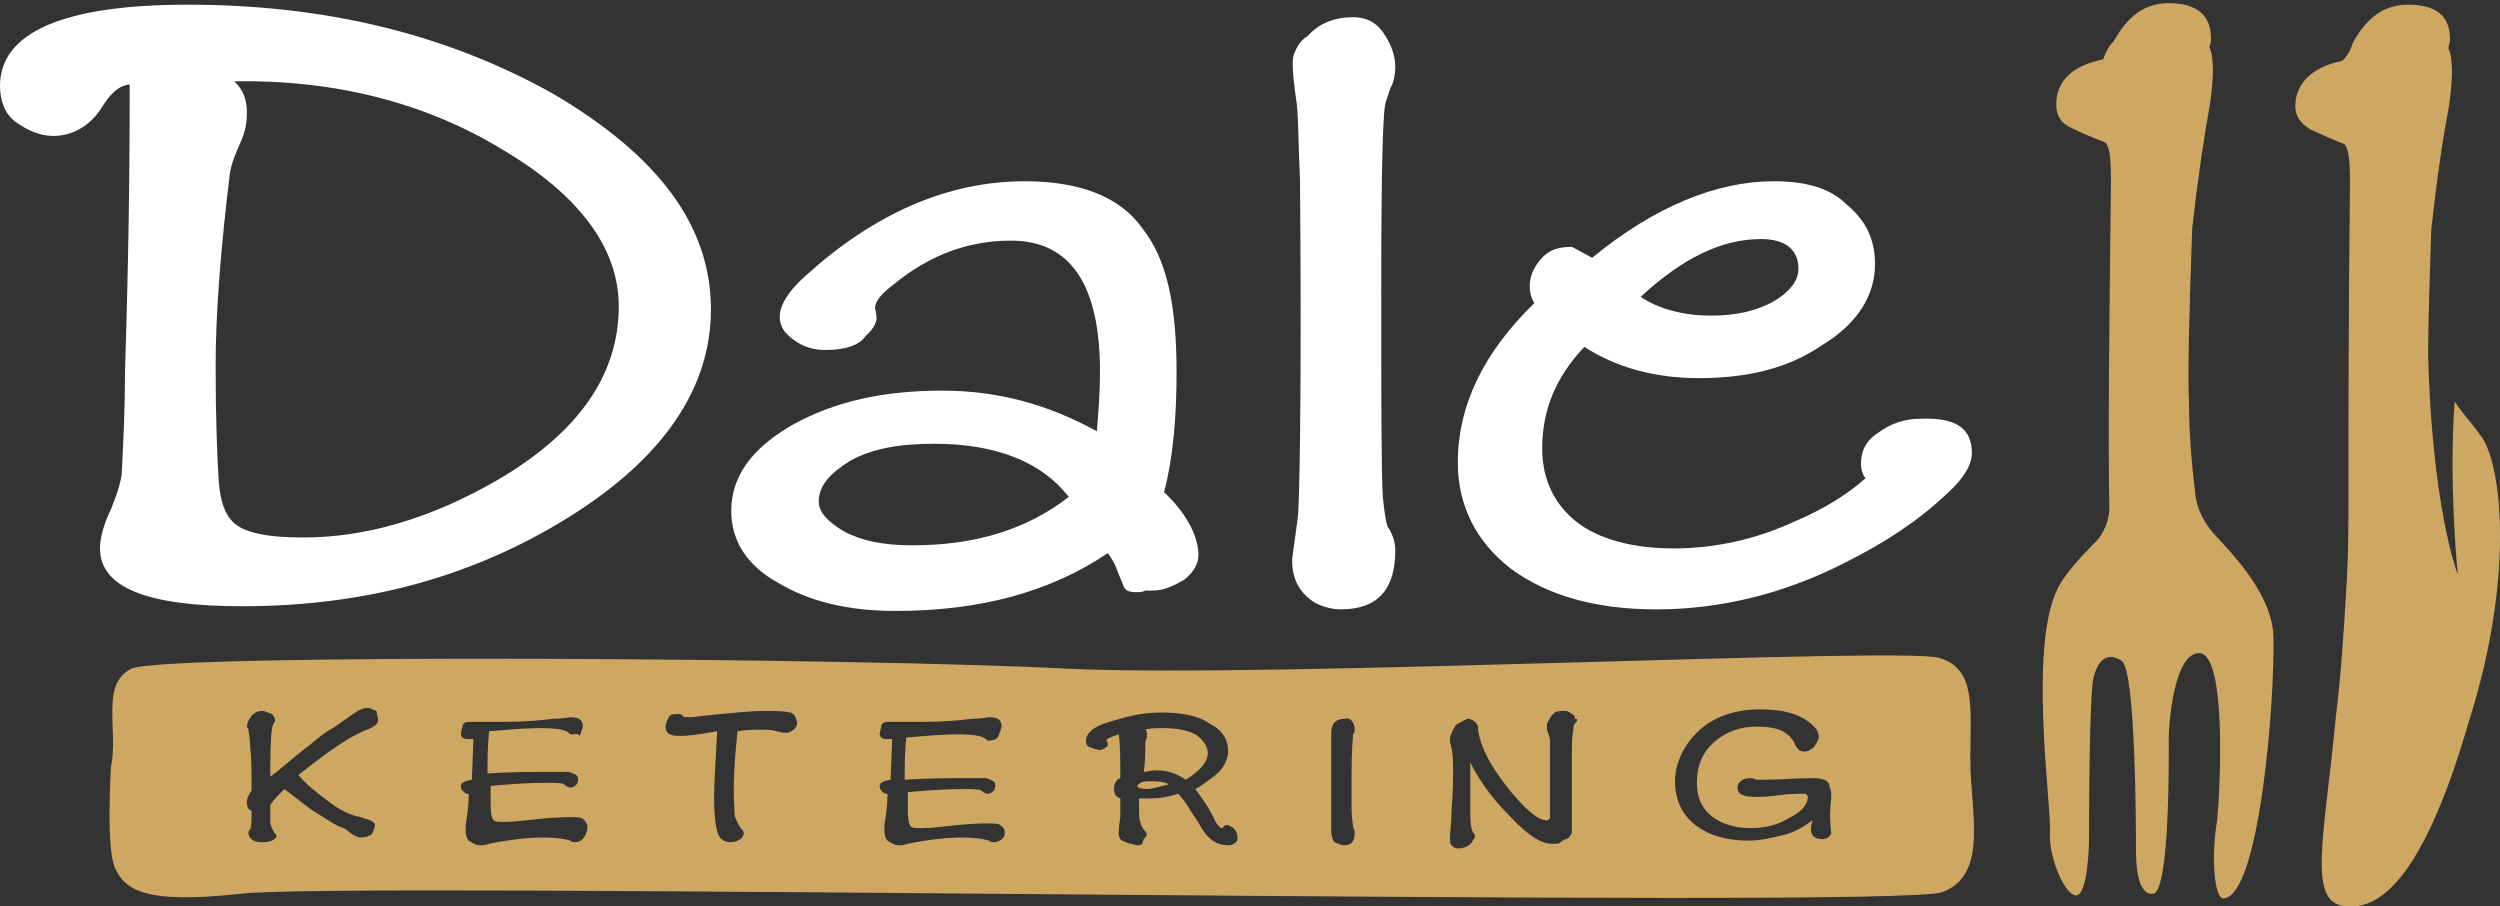 <?xml version="1.0" encoding="UTF-8"?> <svg xmlns="http://www.w3.org/2000/svg" xmlns:xlink="http://www.w3.org/1999/xlink" version="1.1" id="Layer_2" x="0px" y="0px" viewBox="0 0 160 58" style="enable-background:new 0 0 160 58;" xml:space="preserve"><rect x="0" y="0" width="160" height="58" fill="#333333" stroke="none"/> <style type="text/css"> .st0{fill:#FFFFFF;} .st1{fill:#CEA862;} </style> <g> <g> <g> <g> <path class="st0" d="M45.5,19.8c0,5-3,9.5-9.1,13.3c-6.1,3.8-13,5.7-20.9,5.7c-6.1,0-9.1-1.2-9.1-3.7c0-0.6,0.2-1.5,0.7-2.5 c0.4-1,0.7-1.9,0.7-2.5c0.1-1.9,0.2-4,0.2-6.3C8.3,14.5,8.3,8.3,8.3,5.4C7.5,5.5,7,6.1,6.5,6.9C5.8,8,4.7,8.7,3.4,8.7 C2.5,8.7,1.7,8.3,1,7.8S0,6.4,0,5.5c0-3.4,4-5.2,12-5.2c8.9,0,16.6,1.9,23.4,5.7C42.2,10,45.5,14.5,45.5,19.8z M39.6,19.6 c0-3.7-2.5-7.1-7.4-10c-4.9-3-10.7-4.5-17.2-4.4c0.6,0.6,0.8,1.2,0.8,2c0,0.7-0.1,1.2-0.4,1.9c-0.3,0.7-0.6,1.3-0.7,2.1 c-0.6,4.9-0.9,9-0.9,12.2c0,3.4,0.1,5.8,0.2,7.4c0.1,1.3,0.4,2.1,0.9,2.6c0.7,0.7,2.2,1,4.5,1c4,0,8.1-1.2,12.3-3.6 C36.9,27.8,39.6,24.1,39.6,19.6z"></path> </g> </g> <g> <g> <path class="st0" d="M76.7,35.5c0,0.6-0.3,1.1-0.9,1.6c-0.7,0.4-1.3,0.7-2.1,0.7c-0.1,0-0.3,0-0.4,0c-0.2,0.1-0.4,0.1-0.6,0.1 c-0.4,0-0.7-0.1-0.8-0.4c-0.1-0.3-0.3-0.7-0.4-1c-0.1-0.3-0.3-0.7-0.6-1.1c-3.7,2.5-8.2,3.7-13.6,3.7c-3,0-5.5-0.6-7.5-1.8 c-2-1.1-3-2.7-3-4.6c0-2.2,1.3-4,3.9-5.5c2.7-1.5,5.8-2.2,9.6-2.2c3.6,0,6.8,0.9,9.9,2.6c0.1-1.2,0.2-2.6,0.2-3.8 c0-5.6-1.9-8.4-5.7-8.4c-2.7,0-5.2,0.9-7.5,2.8c-0.8,0.6-1.2,1.1-1.2,1.5c0,0.1,0.1,0.3,0.1,0.7c0,0.1-0.1,0.6-0.7,1.1 c-0.4,0.6-1.3,0.9-2.6,0.9c-1,0-1.9-0.4-2.6-1.2c-0.2-0.3-0.3-0.6-0.3-0.9c0-0.8,0.6-1.7,1.6-2.6c4.4-4,9.1-6.1,14.1-6.1 c3.5,0,6.1,1,7.5,3c1.6,2,2.2,5,2.2,9.2c0,2.8-0.2,5.4-0.8,7.7C76.1,33,76.7,34.5,76.7,35.5z M68.4,31.8 c-1.7-2.2-4.6-3.4-8.6-3.4c-2.2,0-4,0.3-5.4,1.1c-1.3,0.8-2,1.6-2,2.6c0,0.7,0.6,1.3,1.6,1.9c1.1,0.6,2.5,0.9,4.4,0.9 C62.4,34.9,65.7,33.9,68.4,31.8z"></path> </g> </g> <g> <g> <path class="st0" d="M89.3,35.2c0,2.5-1.1,3.8-3.5,3.8c-0.4,0-1-0.1-1.6-0.4c-1-0.6-1.5-1.5-1.5-2.7c0-0.3,0.1-0.8,0.2-1.6 c0.1-0.8,0.2-1.3,0.2-1.8c0.1-2.2,0.2-9.2,0.1-21c-0.1-2.1-0.1-3.8-0.2-4.8L82.9,6c-0.2-1.5-0.2-2.2-0.1-2.5 C83,3,83.2,2.6,83.7,2.3c0.7-0.8,1.7-1.2,2.9-1.2c0.8,0,1.5,0.3,2,1.1c0.4,0.6,0.7,1.3,0.7,2.1c0,0.4-0.1,1-0.3,1.3l-0.3,0.9 c-0.2,0.4-0.3,4.4-0.3,11.8c0,7.2,0,11.7,0.1,13.5c0.1,1,0.2,1.6,0.3,1.9C89.1,34.1,89.3,34.7,89.3,35.2z"></path> </g> </g> <g> <g> <path class="st0" d="M126.2,29c0,0.8-0.6,1.7-1.6,2.6c-1.8,1.7-3.9,3.1-6.5,4.4c-3.9,2-8,3-12.1,3c-3.9,0-7-0.9-9.3-2.6 c-2.2-1.7-3.4-4-3.4-6.8c0-3.7,1.7-7.1,4.9-10.2c-0.2-0.3-0.3-0.7-0.3-1c0-0.7,0.2-1.2,0.7-1.8s1.1-0.8,2-0.8 c0,0,0.4,0.2,1.3,0.7c4-3.3,8-4.9,11.6-4.9c2,0,3.6,0.4,4.7,1.5c1.2,1,1.8,2.2,1.8,3.8c0,2-1.1,3.8-3.4,5.2 c-2.2,1.5-4.8,2.1-7.9,2.1c-2.8,0-5.3-0.7-7.3-2c-1.8,1.9-2.7,4-2.7,6.5c0,2,0.8,3.6,2.2,4.7s3.6,1.7,6.2,1.7 c2.7,0,5.3-0.6,7.7-1.7c1.9-0.8,3.5-1.8,4.6-2.8c-0.2-0.2-0.3-0.6-0.3-0.9c0-0.8,0.3-1.5,1.1-2c0.8-0.6,1.7-0.9,2.7-0.9 C125.3,26.7,126.2,27.5,126.2,29z M115.1,17.2c0-1.2-0.8-1.9-2.4-1.9c-2.5,0-5,1.2-7.7,3.7c1.2,0.8,2.8,1.2,4.5,1.2 c1.6,0,2.9-0.3,4-0.9C114.5,18.7,115.1,18,115.1,17.2z"></path> </g> </g> </g> </g> <path class="st1" d="M142.3,57.5c-0.6,0-0.8-2.8-0.4-5c0.2-2.2,0.6-10.5-1.1-10.7c-1.7-0.1-2,4.7-2,5.4c0,0.7,0.1,9.9-1,10 c-1,0.1-1.1-1.8-1.1-2.9s0-11.3-0.9-12c-0.9-0.6-1.5-0.1-1.8,1c-0.3,1-0.3,9.4-0.3,10.2s-0.1,3.7-0.8,3.8c-0.7,0.1-1.8-2.4-1.7-4 c0.1-1.8-1.5-12.6,0.7-16c0.4-0.7,1.3-1.7,2.2-2.6c0.6-0.6,0.9-1.5,0.9-2.2c-0.1-4.5,0-11.4,0.1-21c0-1.5-0.1-2.2-0.4-2.4 c-0.8-0.3-1.5-0.6-2.1-0.9c-0.7-0.3-1-0.8-1-1.5c0-1.5,1-2.5,3-2.9c0.1-0.3,0.3-0.8,0.7-1.2c0.9-1.6,2-2.4,3.5-2.4 c1.8,0,2.7,0.8,2.7,2.2c0,0.2,0,0.4-0.1,0.6c0.3,0.7,0.3,2,0,3.9c-0.3,1.6-0.7,4.2-1.1,7.7c-0.2,5.8-0.3,9.5-0.2,11.2 c0,2.1,0.2,4.2,0.4,5.8c0.1,1.1,0.7,2.1,1.5,2.9c1.6,1.7,3.4,3.9,3.5,6.2C145.6,44.9,144.6,57.4,142.3,57.5z"></path> <g> <path class="st1" d="M73,50.1c-0.1,0.1-0.2,0.1-0.2,0.2s0.2,0.2,0.7,0.2c0.6-0.1,0.9-0.2,1.3-0.3C74.5,50,74,50,73.6,50 C73.4,50,73.2,50,73,50.1z"></path> <path class="st1" d="M77.3,48.2c0-0.4-0.3-0.9-0.8-1.2c-0.6-0.3-1.2-0.4-2.1-0.4c-0.4,0-0.8,0-1.1,0.1c0.1,0.1,0.1,0.2,0.1,0.3 c0,0,0,0.1,0,0.2c-0.1,0.2-0.1,0.3-0.1,0.6c0,0.3,0,0.9-0.1,1.6c0.2,0,0.4-0.1,0.8-0.1c0.7,0,1.3,0.2,1.9,0.6 C76.7,49.4,77.3,48.8,77.3,48.2z"></path> <path class="st1" d="M126.1,48.6c0-3.3,0.4-5.8-2-6.5c-2.5-0.7-42.7,1.3-55.7,0.7c-13-0.7-58-1-60,0c-2,1-0.8,3.9-1.3,6.3 c0,0-0.3,4.8,0.2,6.3c0.6,1.5,1.8,2.5,8.1,1.8c6.3-0.8,105.9,1,108.9-0.1S126.1,51.9,126.1,48.6z M20.9,51.2c0.9,0.7,1.6,1,2.2,1.1 c0.2,0.1,0.4,0.1,0.6,0.2c0.2,0.1,0.3,0.2,0.3,0.3c0,0.2-0.1,0.3-0.2,0.6c-0.2,0.1-0.4,0.2-0.7,0.2c-0.2,0-0.4-0.1-0.7-0.3 c-0.3-0.3-0.6-0.4-0.7-0.4c-0.4-0.2-1-0.6-1.8-1.1c-0.8-0.6-1.3-1-1.7-1.3c-0.3,0.3-0.7,0.7-0.9,1c0,0.4,0,0.8,0,1.1 c0,0.2,0.1,0.4,0.2,0.6s0.2,0.2,0.2,0.3s-0.1,0.2-0.3,0.3c-0.2,0.1-0.4,0.1-0.7,0.1c-0.4,0-0.8-0.2-0.8-0.6c0-0.1,0-0.1,0.1-0.2 c0.1-0.2,0.1-0.6,0.1-1.2c-0.2-0.1-0.3-0.2-0.3-0.6c0-0.2,0.1-0.4,0.3-0.7c0-1.1,0-2.1-0.1-3c0-0.4-0.1-0.7-0.1-0.9 c0-0.1-0.1-0.1-0.1-0.2c0-0.2,0.1-0.4,0.3-0.7c0.2-0.2,0.4-0.3,0.7-0.3c0.2,0,0.3,0.1,0.6,0.2c0.1,0.1,0.2,0.2,0.2,0.4 c0,0.1,0,0.1-0.1,0.2c0,0.1-0.1,0.2-0.1,0.4c-0.1,0.7-0.1,1.7-0.1,3c0.6-0.4,1.3-1.1,2.5-2c0.7-0.6,1.1-0.9,1.5-1.1 c0.6-0.4,1.1-0.8,1.6-1.1c0.2-0.1,0.4-0.2,0.6-0.2c0.2,0,0.3,0.1,0.6,0.2c0,0.2,0.1,0.4,0.1,0.6c0,0.2-0.2,0.4-0.7,0.6 c-0.9,0.3-2.4,1.3-4.4,2.9C19.5,50.1,20.1,50.6,20.9,51.2z M36.8,53.9c-0.1,0-0.2,0-0.3-0.1c-0.3-0.1-0.9-0.2-1.7-0.2 c-0.9,0-2,0.1-3.5,0.4c-0.3,0.1-0.4,0.1-0.6,0.1c-0.2,0-0.4-0.1-0.7-0.3c-0.1-0.1-0.2-0.3-0.2-0.7c0-0.1,0-0.2,0-0.3 c0.1-0.6,0.2-1.2,0.2-2h-0.1c-0.1,0-0.2-0.1-0.3-0.2c-0.1-0.1-0.1-0.2-0.1-0.3c0-0.2,0.2-0.3,0.7-0.4l0.1-2.6h-0.1 c-0.1,0-0.2,0-0.2,0c-0.1,0-0.3,0-0.4-0.1c-0.1-0.1-0.1-0.2-0.1-0.3l0.1-0.4c0-0.2,0.2-0.3,0.4-0.3c0.1,0,0.1,0,0.3,0 c0.1,0,0.2,0,0.2,0c0.7,0,1.2,0,1.8,0c1.2,0,2.4-0.1,3.1-0.2c0.7,0,1-0.1,1.1-0.1c0.6,0,0.8,0.2,0.8,0.6c0,0.1-0.1,0.3-0.2,0.6 C37,46.9,36.8,47,36.6,47c-0.1,0-0.1,0-0.2-0.1c-0.2-0.2-0.8-0.3-1.8-0.3s-2.1,0.1-3.3,0.2c-0.1,1-0.1,1.9-0.1,2.7 c1.5-0.1,2.9-0.1,4.2-0.1c0.6,0,0.9,0,1,0c0.3,0.1,0.6,0.2,0.6,0.4c0,0.1,0,0.3-0.1,0.4s-0.2,0.2-0.4,0.2c-0.1,0-0.3-0.1-0.4-0.2 c-0.1-0.1-0.6-0.1-1.2-0.1c-1.2,0-2.5,0.1-3.5,0.2c0,0.6,0,0.9,0,1.2c0,0.6,0.1,0.9,0.2,1s0.3,0.1,0.8,0.1s1.2-0.1,2.2-0.2 s1.7-0.1,2-0.1c0.3,0,0.6,0,0.7,0.1c0.2,0.2,0.3,0.3,0.3,0.6C37.5,53.6,37.2,53.9,36.8,53.9z M50.9,46.6c-0.2,0.2-0.4,0.3-0.6,0.3 c-0.1,0-0.2,0-0.6-0.1c-0.3-0.1-0.6-0.1-0.9-0.1c-0.6,0-1,0-1.6,0.1c-0.2,1.9-0.3,3.6-0.2,4.9c0,0.3,0,0.6,0.1,0.7 c0.1,0.3,0.2,0.4,0.3,0.6c0.1,0.1,0.2,0.2,0.2,0.3c0,0.2-0.1,0.3-0.2,0.4c-0.2,0.1-0.3,0.2-0.7,0.2c-0.3,0-0.7-0.2-0.8-0.7 c-0.1-0.3-0.2-1.1-0.2-2.1c0-1,0.1-2.4,0.2-4.3c-1.1,0.2-1.9,0.3-2.4,0.3c-0.7,0-0.9-0.2-0.9-0.6c0-0.2,0.1-0.4,0.2-0.6 c0.1-0.2,0.3-0.2,0.6-0.2h0.1c0.1,0,0.2,0.1,0.2,0.1c0,0.1,0.2,0.1,0.6,0.1c0.1,0,0.7-0.1,1.8-0.2s2-0.2,2.8-0.2 c0.7,0,1.2,0,1.7,0.1c0.2,0.1,0.3,0.2,0.3,0.3C51.1,46.3,51,46.4,50.9,46.6z M63.6,53.9c-0.1,0-0.2,0-0.3-0.1 c-0.3-0.1-0.9-0.2-1.7-0.2c-0.9,0-2,0.1-3.5,0.4c-0.3,0.1-0.4,0.1-0.6,0.1c-0.2,0-0.4-0.1-0.7-0.3c-0.1-0.1-0.2-0.3-0.2-0.7 c0-0.1,0-0.2,0-0.3c0.1-0.6,0.2-1.2,0.2-2h-0.1c-0.1,0-0.2-0.1-0.3-0.2s-0.1-0.2-0.1-0.3c0-0.2,0.2-0.3,0.7-0.4l0.1-2.6H57 c-0.1,0-0.2,0-0.2,0c-0.1,0-0.3,0-0.4-0.1s-0.1-0.2-0.1-0.3l0.1-0.4c0-0.2,0.2-0.3,0.4-0.3c0.1,0,0.1,0,0.3,0c0.1,0,0.2,0,0.2,0 c0.7,0,1.2,0,1.8,0c1.2,0,2.4-0.1,3.1-0.2c0.7,0,1-0.1,1.1-0.1c0.6,0,0.8,0.2,0.8,0.6c0,0.1-0.1,0.3-0.2,0.6 c-0.1,0.2-0.3,0.3-0.6,0.3c-0.1,0-0.1,0-0.2-0.1c-0.2-0.2-0.8-0.3-1.8-0.3c-1,0-2.1,0.1-3.3,0.2c-0.1,1-0.1,1.9-0.1,2.7 c1.5-0.1,2.9-0.1,4.2-0.1c0.6,0,0.9,0,1,0c0.3,0.1,0.6,0.2,0.6,0.4c0,0.1,0,0.3-0.1,0.4c-0.1,0.1-0.2,0.2-0.4,0.2 c-0.1,0-0.3-0.1-0.4-0.2s-0.6-0.1-1.2-0.1c-1.2,0-2.5,0.1-3.5,0.2c0,0.6,0,0.9,0,1.2c0,0.6,0.1,0.9,0.2,1c0.1,0.1,0.3,0.1,0.8,0.1 s1.2-0.1,2.2-0.2c1-0.1,1.7-0.1,2-0.1c0.3,0,0.6,0,0.7,0.1c0.3,0.2,0.3,0.3,0.3,0.6C64.3,53.6,64,53.9,63.6,53.9z M79.2,53.5 c0,0.1,0,0.1,0,0.1c0,0.1,0,0.2-0.1,0.3c-0.1,0.1-0.3,0.2-0.4,0.2c-0.8,0-1.3-0.3-1.8-1.1c0,0-0.2-0.4-0.7-1.1 c-0.2-0.4-0.6-0.9-0.8-1.1c-0.6,0.2-1.2,0.3-1.8,0.3c-0.2,0-0.4,0-0.7,0v0.7c0,0.3,0,0.6,0.1,0.9c0,0.1,0.1,0.2,0.2,0.4 c0.1,0.1,0.2,0.2,0.2,0.3c0,0.1-0.1,0.2-0.2,0.3L73.1,54c-0.1,0.1-0.2,0.1-0.3,0.1c0,0,0,0,0,0c0,0,0,0,0,0c0,0-0.1,0-0.4-0.1 c-0.2,0-0.3-0.1-0.6-0.2c-0.1-0.1-0.2-0.2-0.2-0.4c0-0.1,0-0.1,0-0.2c0,0,0-0.3,0.1-0.9c0,0,0-0.4,0-1.2c-0.3-0.1-0.4-0.3-0.4-0.6 c0-0.3,0.1-0.6,0.4-0.7c0-1.2,0-2.1-0.1-2.8c-0.6,0.2-0.8,0.3-0.8,0.4c0.1,0.1,0.1,0.2,0.1,0.2c0,0.1,0,0.2-0.1,0.2 c-0.1,0.1-0.3,0.2-0.4,0.2c-0.2,0-0.4-0.1-0.7-0.2c-0.2-0.1-0.2-0.3-0.2-0.4c0-0.4,0.4-0.9,1.5-1.2c1-0.3,2-0.6,3.3-0.6 s2.4,0.2,3.1,0.7c0.8,0.4,1.2,1,1.2,1.8c0,0.4-0.2,1-0.8,1.5c-0.4,0.3-0.9,0.7-1.3,0.9c0.3,0.4,0.9,1.2,1.3,2.1 c0.2,0.3,0.3,0.4,0.4,0.4c0,0,0.1,0,0.1-0.1c0.1-0.1,0.2-0.1,0.3-0.1C79,53,79.1,53.1,79.2,53.5C79.2,53.5,79.2,53.5,79.2,53.5z M86.6,52.9c0,0.1,0.1,0.3,0.1,0.3c0,0.2,0,0.4-0.1,0.6c-0.1,0.2-0.3,0.3-0.6,0.3c-0.2,0-0.3-0.1-0.6-0.2c-0.1-0.1-0.2-0.4-0.2-0.7 c0,0,0-0.1,0-0.2s0-0.1,0-0.2v-0.2c0-0.1,0-0.3,0-0.6c0-0.2,0-0.4,0-0.6v-0.7c0-1,0-2.1,0-3.1v-0.1c0-0.1,0-0.2,0-0.3s0-0.2,0-0.3 c0-0.6,0.3-0.9,0.9-0.9c0.3-0.1,0.6,0.2,0.6,0.7c0,0.1,0,0.2-0.1,0.3c0,0.1-0.1,0.9-0.1,2.4c0,0.4,0,1.2,0,2.2 C86.5,51.9,86.5,52.3,86.6,52.9z M100.8,46.3c-0.1,0.1-0.1,0.2-0.1,0.4c-0.1,0.4-0.1,0.9-0.1,1.5v4.7c0,0,0,0.1,0,0.3 s-0.1,0.3-0.2,0.4c-0.1,0.1-0.2,0.1-0.4,0.2C99.8,54,99.7,54,99.6,54c-0.1,0-0.1,0-0.2,0h-0.1c-0.7,0-1.6-0.6-2.7-1.8 c-1.1-1.1-1.9-2.2-2.5-3.4c0,1.3,0,2.5,0,3.3c0,0.7,0.1,1.1,0.2,1.2s0.1,0.2,0.1,0.3c0,0-0.1,0.1-0.2,0.3c-0.2,0.3-0.6,0.4-0.9,0.4 c-0.2,0-0.3-0.1-0.4-0.2c-0.1-0.1-0.1-0.2-0.1-0.4c0,0,0-0.1,0-0.2c0-0.2,0.1-0.8,0.1-1.7c0.1-1.1,0.1-2,0.1-2.7 c0-0.8-0.1-1.3-0.2-1.6c0-0.1,0-0.1,0-0.2c0-0.2,0.1-0.4,0.3-0.8l0.2-0.2c0.1,0,0.2-0.1,0.4-0.2c0.1,0,0.1-0.1,0.3-0.1 c0.1,0,0.3,0.1,0.4,0.2c0.1,0.1,0.2,0.2,0.2,0.4c0,0,0,0.1,0,0.2c0.2,1.1,0.8,2.2,1.8,3.5c1.2,1.5,2,2.2,2.6,2.2 c0.1,0,0.2-0.1,0.2-0.2s0-0.2,0-0.3v-0.8c0-0.9,0-2.1,0-3.8c0-0.2-0.1-0.4-0.2-0.7C99,46.7,99,46.6,99,46.4c0-0.1,0.1-0.3,0.3-0.6 c0,0,0.1-0.1,0.2-0.2c0.2-0.1,0.4-0.1,0.6-0.1h0.1c0.1,0,0.3,0.1,0.4,0.2c0.2,0.1,0.2,0.2,0.2,0.3C101,46,101,46.1,100.8,46.3z M117.2,51.1c-0.1,0.7-0.1,1.5,0,2.2c0,0.1-0.1,0.2-0.2,0.3c-0.2,0.1-0.3,0.1-0.4,0.1c-0.4,0-0.7-0.2-0.7-0.6c0-0.1,0-0.2,0.1-0.6 c-0.4,0.3-1,0.7-1.7,0.9c-0.8,0.2-1.6,0.4-2.4,0.4c-1.3,0-2.5-0.3-3.4-1c-0.9-0.7-1.3-1.7-1.3-2.8c0-1.2,0.6-2.4,1.6-3.3 c1-0.9,2.4-1.3,3.8-1.3c1.6,0,2.7,0.3,3.5,1.1c0.2,0.2,0.3,0.4,0.3,0.7c0,0.1-0.1,0.3-0.3,0.6c-0.2,0.2-0.4,0.3-0.6,0.3 c-0.3,0-0.4-0.1-0.6-0.4c-0.1-0.3-0.3-0.6-0.8-0.9c-0.4-0.2-1-0.3-1.6-0.3c-1.1,0-2,0.3-2.8,1c-0.8,0.7-1.1,1.6-1.1,2.6 c0,0.9,0.3,1.6,0.9,2.1s1.5,0.8,2.5,0.8s1.8-0.2,2.6-0.7c0.8-0.4,1.1-0.9,1.1-1.3c0-0.1-0.1-0.2-0.2-0.2c-0.4,0-1,0-1.7,0.1 s-1.1,0.1-1.5,0.1c-0.8,0-1.1-0.2-1.1-0.6c0-0.2,0.1-0.3,0.2-0.4c0.1-0.1,0.3-0.2,0.6-0.2c0.1,0,0.2,0,0.4,0.1c0.1,0,0.3,0,0.7,0 c0.9,0,1.9-0.1,2.9-0.1c0.8,0,1.1,0.2,1.1,0.6C117.2,50.6,117.2,50.7,117.2,51.1z"></path> </g> <path class="st1" d="M158.7,27.8c-0.4-0.6-1-1.2-1.6-2.1c-0.4,5.2,0.2,11.1,0.2,11.1c-1.8-5.3-1.9-14.2-1.9-14.2 c0-1.9,0.1-4.6,0.2-7.9c0.4-3.6,0.8-6.2,1.1-7.7c0.3-1.9,0.3-3.3,0-3.9c0-0.2,0.1-0.3,0.1-0.6c0-1.5-0.9-2.2-2.7-2.2 c-1.5,0-2.6,0.8-3.5,2.4c-0.2,0.6-0.4,0.9-0.7,1.2c-2,0.4-3,1.5-3,2.9c0,0.6,0.3,1.1,1,1.5c0.7,0.3,1.5,0.7,2.1,0.9 c0.3,0.2,0.4,1,0.4,2.4c-0.1,8.9-0.1,15.6-0.1,20c0,1.8,0,3.6-0.1,5.5c-0.2,3.4-0.4,6.4-0.7,8.7c-0.7,7.6-1.9,12,0.6,12.2 c2.5,0.3,5.2-2.5,7.9-11.8C161,36.8,160.1,29.4,158.7,27.8z"></path> </svg> 